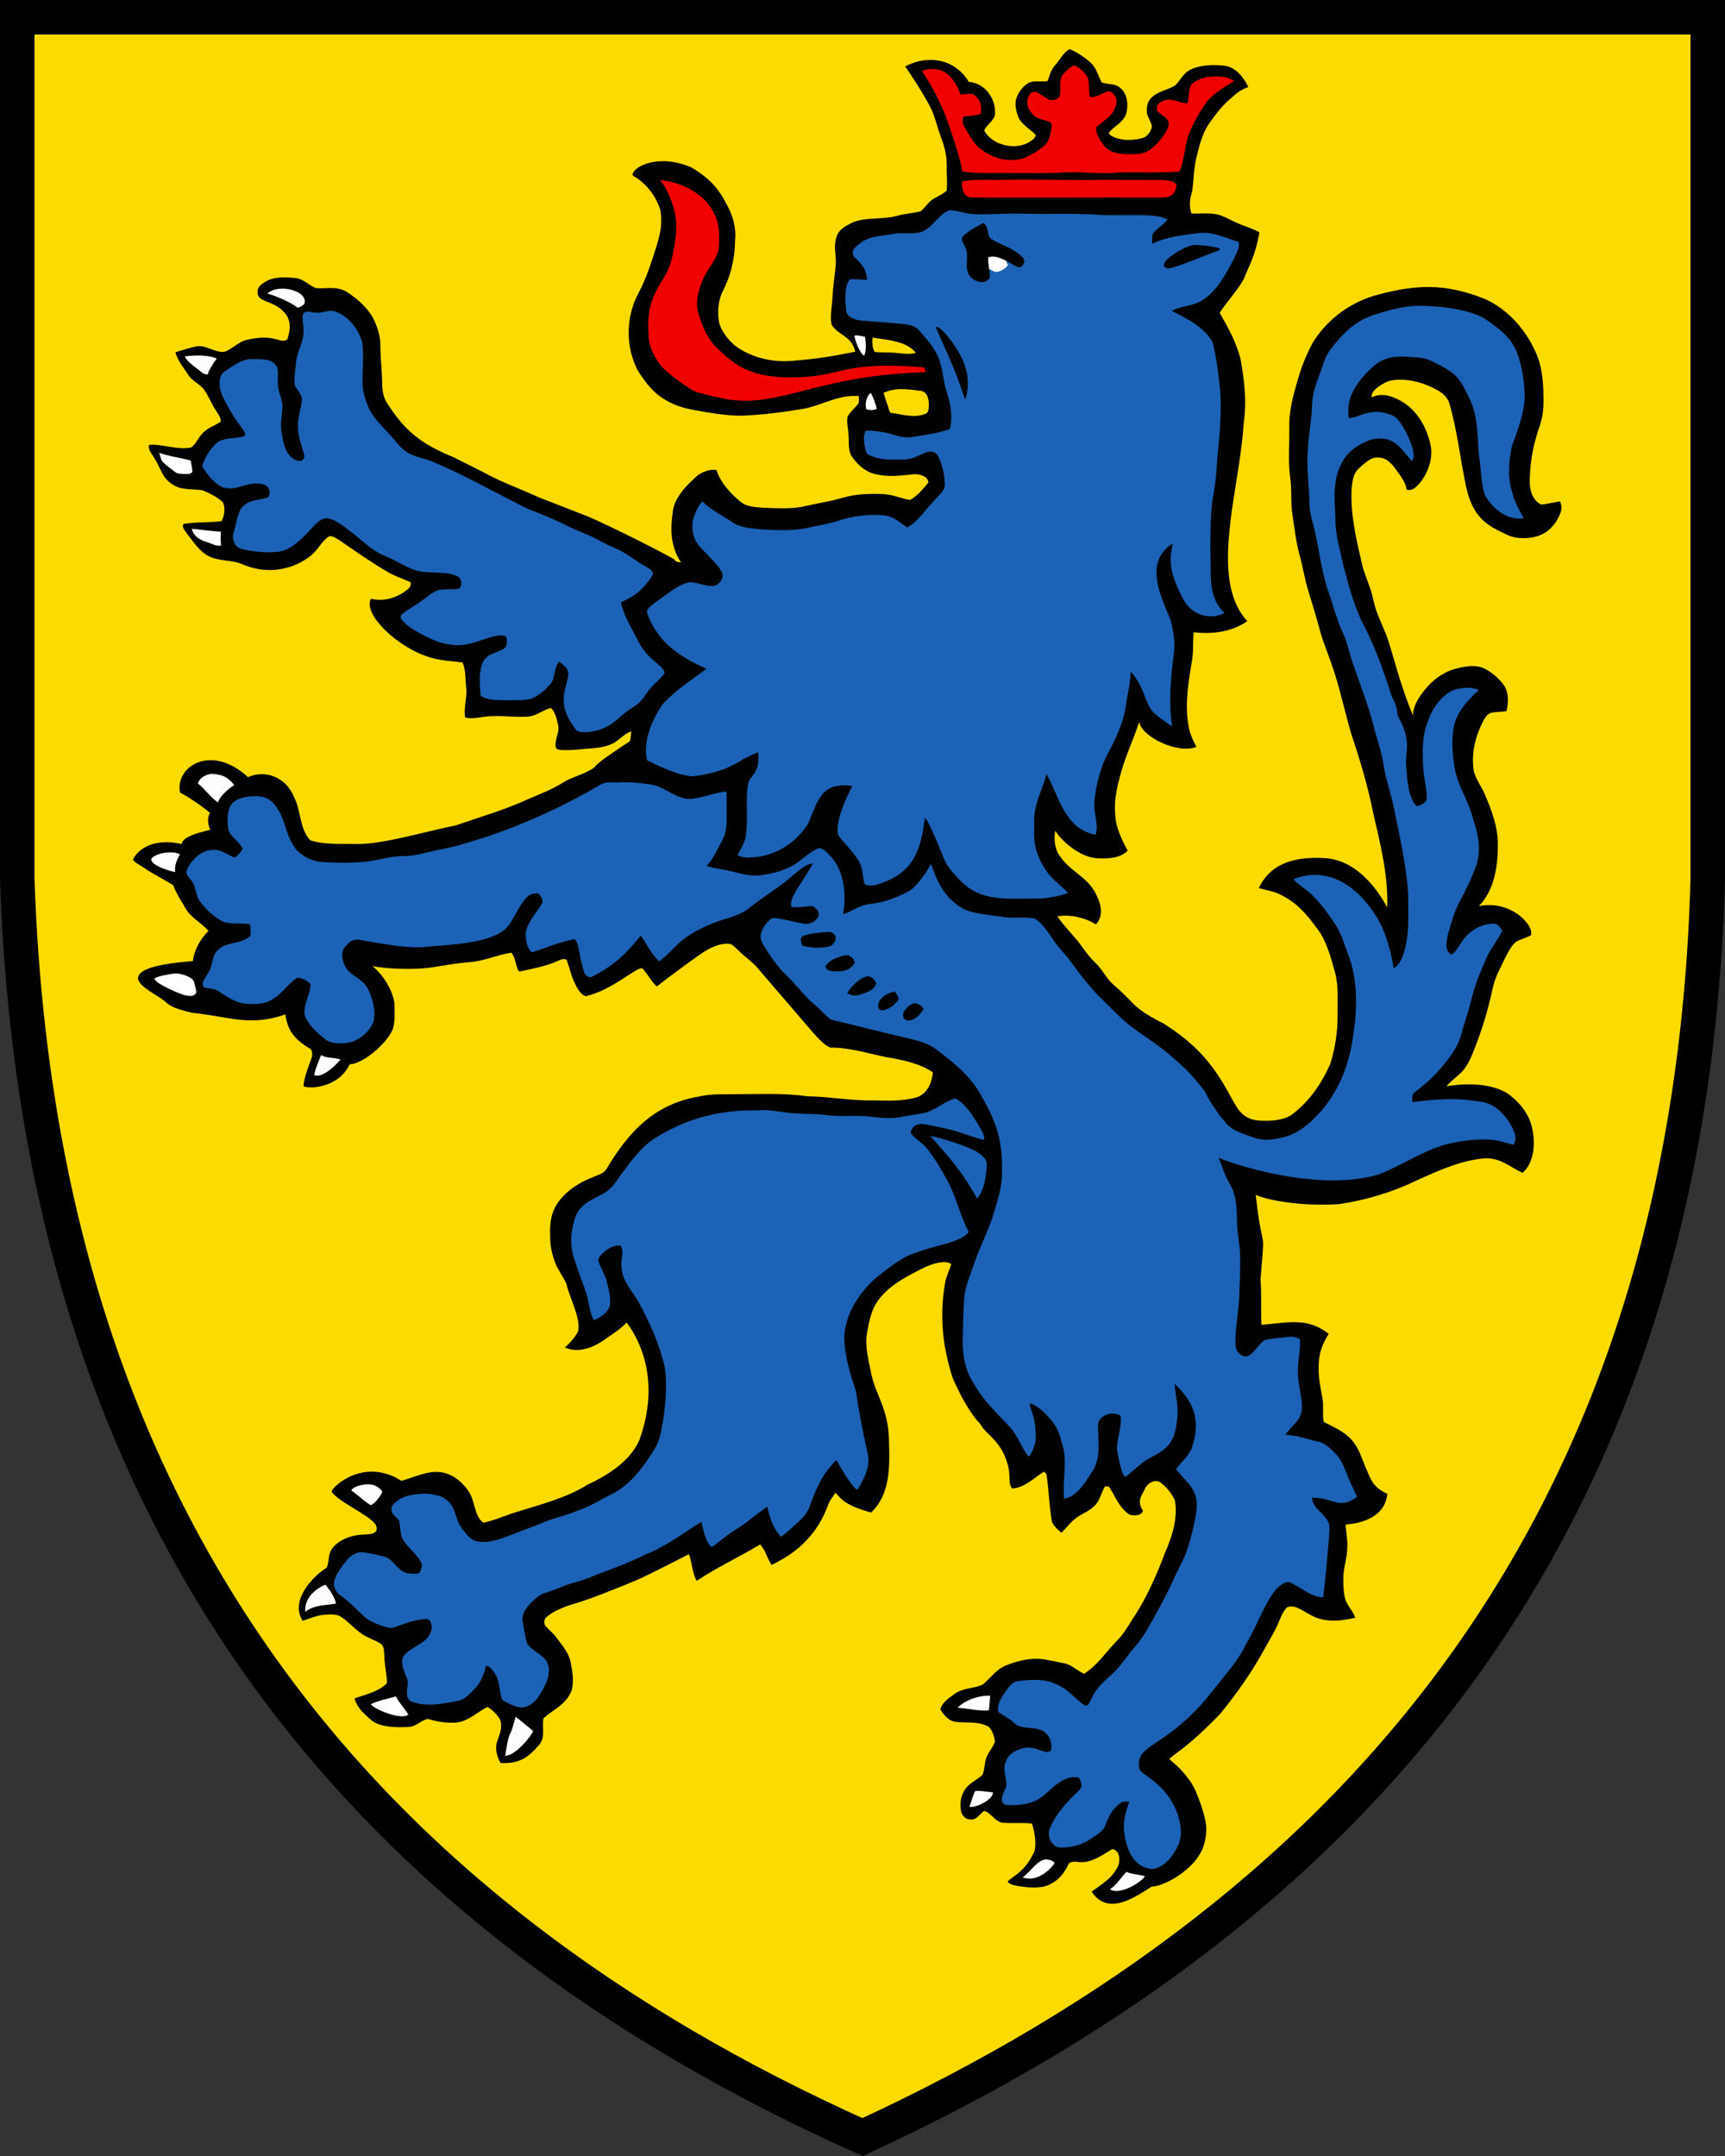 <?xml version="1.0" encoding="UTF-8"?>
<svg width="400" height="500" version="1.1" xmlns="http://www.w3.org/2000/svg">
<rect width="100%" height="100%" fill="#333333" stroke="none"/>
<path d="m396 4h-392v199.84c5 149.88 80 239.81 196 291.77 117-53.956 192-143.88 196-291.77z" fill="#fcdb00" stroke="#000" stroke-width="8"/>
<path d="m248.06 11.414c-1.406 0.63-2.228 2.404-3.245 3.532-1.049 1.118-1.41 2.418-1.87 3.838-1.318 0.265-2.818-0.083-4.122 0.284-1.416 0.668-2.51 2.075-3.068 3.514-0.57 1.439-0.172 3.086 0.353 4.478 0.7 1.862 2.803 2.842 4.066 4.253-0.144 1.02-1.56 1.657-2.386 2.074-3.221 1.323-7.854 0.037-9.562-3.105 0.474-1.411 2.65-2.418 2.502-4.127 0.118-3.54-2.531-6.942-6.075-7.16-3-5.078-9.125-6.562-14.768-3.568 0.48 0.559 4.223 6.181 5.938 9.605 0.98 1.977 1.38 4.094 2.182 6.225 0.84 2.26 1.555 4.484 1.5 6.935-0.028 1.996 0.236 4.038 8e-3 6.02-1.002 0.947-2.432 1.42-3.537 2.237-0.947 0.729-1.559 1.806-2.473 2.548-1.81 0.474-3.705 0.544-5.515 1.06-3.249 0.937-7.39 0.208-10.476 1.619-1.472 0.76-3.106 1.597-3.547 3.338-0.715 2.065-0.116 3.824-0.14 5.899-0.171 2.65-0.658 5.254-0.779 7.91-0.102 2.084-0.603 4.39-0.232 6.452 1.007 1.777 3.505 2.571 4.665 4.293 0.408 0.604 0.693 1.282 0.84 1.996-4.419 0.905-8.987 1.69-13.489 2.005-4.902 0.682-10.397-0.38-14.389-3.42-1.597-1.314-2.99-3.138-3.639-5.116-0.492-2.284-0.334-4.883 0.585-7.046 2.033-3.897 3.005-7.8 3.059-12.147 0.404-3.907-1.038-7.076-3.004-10.329-1.67-2.826-4.312-5.082-7.144-6.693-7.619-3.3-13.76-0.154-13.614 1.862 3.11 1.79 5.245 4.484 6.406 7.895 0.59 2.924 0.042 5.645-0.835 8.434-1.175 3.732-2.386 7.594-4.239 11.052-2.933 5.412-3.003 12.463-0.106 17.899 1.75 2.776 3.653 5.273 6.577 6.902 1.963 1.146 4.197 1.834 6.425 2.228 3.63 0.645 7.394 1.337 11.084 1.314 4.832-0.186 9.608-0.808 14.37-1.601 4.378-0.84 7.943-3.315 12.756-2.94 0.07 0.511 0.074 1.036 0.014 1.57-0.747 1.105-1.945 1.991-2.576 3.152-0.33 1.336 0.18 2.896 0.185 4.266 0.172 1.69-0.176 3.676 0.846 5.1 1.267 1.802 3.008 3.427 5.203 3.96 3.129 0.822 6.011 0.381 9.149 0.075 1.216-0.056 3.282 0.398 3.328 1.935-1.188 1.443-2.613 3.18-4.289 4.03-2.028-0.349-3.904-1.222-6.011-1.36-3.231-0.145-6.364-0.075-9.492 0.83-2.915 0.868-5.91 1.295-8.87 1.968-3.013 0.743-6.416 0.455-9.507 0.376-1.736-0.144-3.936-0.186-5.324-1.36-0.777-0.61-4.483-3.638-5.636-7.38-1.401-0.311-3.226 0.403-4.312 1.183-2.537 2.25-5.583 5.166-5.857 8.759-0.51 3.676-0.592 7.67 1.944 11.46-0.696-0.088-1.23-0.064-1.615-0.742-4.603-2.618-17.918-9.202-20.966-10.291-3.426-1.383-6.89-2.669-10.329-4.015-3.945-1.861-8.049-3.272-11.887-5.32-2.627-1.396-5.325-2.66-7.961-4.029-7.35-2.99-11.237-5.943-15.554-12.778-1.221-2.126-0.919-4.428-1.077-6.777-0.172-2.177-0.311-4.344-0.334-6.53 0-2.006-0.641-3.947-1.476-5.752-1.314-2.72-3.844-4.897-6.336-6.517-2.428-1.41-4.61-0.64-7.167-0.863-1.671-0.697-2.753-2.09-4.717-2.33-2.153-0.214-4.855-0.358-6.795 0.751-1.03 0.641-2.107 1.235-1.935 2.633-0.088 1.369 1.373 1.744 2.362 2.204 1.945 0.71 3.677 1.731 4.647 3.639 0.729 1.652 0.362 3.315-0.14 4.972-0.933 0.728-1.838 0.116-2.868-0.051-2.029-0.604-4.378-0.27-6.41 0.162-1.946 0.353-3.496 2.177-5.292 2.785-2.061 0.316-4.233-1.573-6.317-1.262-1.5 0.232-3.62 0.93-5.073 1.372 0.62 2.246 1.906 3.538 2.887 5.116 0.895 1.541 2.71 2.145 3.81 3.63 1.049 1.5 1.653 3.25 2.697 4.758 0.441 0.785 1.267 1.676 1.077 2.618-1.56 1.067-3.25 1.444-4.489 3.031-0.793 0.896-1.355 2.307-2.358 2.943-3.24 0.654-6.61-0.882-9.715-0.618-0.418 1.045 0.71 2.163 1.174 3.05 1.449 2.117 1.713 4.382 3.876 5.872 2.237 1.76 4.735 1.175 7.325 1.625 1.606 0.627 3.351 1.55 4.651 2.682 0.715 1.226 0.446 3.254-0.227 4.475-2.924 0.362-5.914 0.15-8.847 0.637-0.446 0.863 0.376 1.517 0.784 2.214 1.379 1.717 2.762 3.959 4.697 5.059 2.683 1.569 5.556 0.868 8.434 2.186 5.306 2.274 11.66 1.37 16.014-2.442 1.31-1.202 2.177-2.928 3.584-3.991 0.77-0.631 2.023 0.427 2.734 0.807 3.792 2.6 7.51 5.24 11.502 7.534 1.578 0.877 3.31 1.37 4.91 2.168 0.41 1.244-1.169 1.99-2.004 2.59-2.395 1.43-4.938 1.804-7.172 1.239-1.969 3.305 5.807 11.236 13.79 13.623 2.447 0.72 4.93 0.832 7.433 1.143 0.78 1.69 0.631 3.88 0.858 5.713 0.293 2.395-0.645 4.698-0.24 7.042 1.823 0.436 3.378-0.079 5.188-0.246 3.05-0.25 6.16 0.227 9.205 0.06 2.154-0.125 3.472-1.503 5.491-2.019 1.017 0.99 1.402 2.664 1.68 4.006 0.409 1.782-1.081 3.741-0.45 5.394 0.362 0.218 0.776 0.334 1.244 0.357 2.456 0.116 4.972-0.26 7.423-0.432 1.856-0.162 3.987-0.538 5.477-1.731 1.063-0.812 1.95-1.708 3.24-2.172-0.038 0.747-0.07 1.573-0.32 2.283-4.762 3.17-7.274 4.858-8.3 6.142-2.316 1.638-5.078 2.079-7.473 3.62-2.396 1.504-5.005 2.47-7.59 3.584-5.459 2.53-11.321 4.21-17.058 6.206-6.509 1.236-16.12 4.253-22.73 4.307-3.468-0.111-7.613 0.209-10.918-0.859-2.572-2.655-2.117-6.925-3.84-10.128-1.736-4.42-6.544-6.375-10.625-4.529-8.679-7.99-17.014-2.304-15.744 3.588 1.694 0.78 5.51 3.451 6.936 4.704-0.523 0.778-0.702 2.22 0.045 3.933-2.59 0.604-6.41 1.543-6.61 3.287-4.69-1.13-9.444-0.072-11.318 3.611 0.366 0.669 2.058 1.513 2.676 1.954 2.093 1.49 4.498 2.59 6.66 3.968 0.687 1.783 1.648 3.357 2.595 4.884 1.314 2.66 3.81 3.639 5.589 5.741-1.982 1.954-3.327 4.563-3.625 6.987-2.661 0.262-12.778 0.874-12.698 4.02 0.088 1.904 4.751 4.024 6.269 5.347 1.55 1.596 4.2 2.084 6.29 2.632 8.314 0.782 13.29 3.307 21.593 0.361 0.472 3.323 1.747 5.672 5.774 7.961 0.933 0.915 0.227 2.367-0.144 3.393-0.543 1.55-1.331 3.547-1.402 5.316 1.618 0.722 8.253 0.205 10.668-5.078 3.163-0.138 8.434-4.696 9.91-7.897 0.779-1.926 0.455-4.335 0.473-6.378-0.234-1.918-1.658-5.613-5.088-8.551 2.803 0.699 9.682 0.922 13.615 0.363 2.966-0.44 5.895-1.035 8.898-1.24 3.38-0.254 6.406-1.688 9.692-2.203 1.04 1.132 0.952 3.096 1.806 4.39 2.526-0.554 6.297-1.22 8.874-2.441 0.752-0.274 1.347-0.706 2.145-0.297 0.701 1.824 1.054 3.736 1.931 5.505 0.53 1.095 1.268 2.534 2.502 2.938 6.389-1.471 11.719-6.865 13.154-6.448 1.18 1.249 2.034 3.032 3.324 4.183 2.061-1.645 10.23-7.719 11.813-8.555 1.671-0.868 3.463-1.606 5.39-1.253 1.09 0.691 1.95 1.764 2.952 2.59 1.35 1.133 2.71 2.191 3.778 3.611 4.164 4.837 8.314 9.674 12.473 14.51 1.1 1.18 2.32 2.627 3.815 3.286 4.58-0.051 8.914 1.415 13.368 2.28 3.477 0.57 7.515 1.416 10.444 3.467-0.302 2.549-1.295 5.013-3.95 5.844-3.24 0.854-6.438 0.72-9.747 0.65-5.139 0.13-10.185-0.882-15.323-0.951-5.602-0.785-11.061-0.483-16.705-0.493-2.874 0.075-5.557-0.134-8.277 0.501-10.59 1.702-16.561 8.242-21.659 16.786-0.659 1.16-1.977 1.415-3.114 1.921-3.411 1.332-6.74 3.458-8.647 6.67-1.43 2.488-1.421 5.07-1.323 7.845 0.07 1.917 0.534 3.815 1.244 5.588 0.691 1.7 1.833 3.073 2.539 4.758 0.706 3.176 3.302 7.794 2.71 10.81-0.431 1.199-2.127 3.04-3.087 3.855 3.303 1.492 6.861-0.048 9.878-2.285 1.416-0.998 2.754-1.76 4.442-3.487 2.548 3.37 8.111 12.933 2.962 27.234-2.163 4.976-7.432 8.22-12.152 10.435-4.79 3.008-10.76 4.511-16.14 6.206-2.636 0.752-5.17 1.995-7.849 2.538-1.508-0.877-1.908-3.3-2.418-4.836-0.58-2.358-2.158-4.178-4.103-5.547-4.35-2.927-8.288-0.509-12.519 0.678-8.691-5.533-16.074 1.332-16.2 2.525 1.714 2.45 8.249 5.133 10.1 7.473 0.372 0.469 0.362 1.003 0.311 1.57-0.812 0.965-1.902 0.793-3.035 0.904-2.502 0.047-5.426 1.026-7.07 2.99-1.23 1.424-0.775 3.174-1.43 4.669-2.952 1.79-8.71 7.537-5.576 12.333 1.579-0.555 3.353-1.249 4.797-1.388 1.202-0.111 2.655-0.218 3.788 0.265 2.158 1.29 3.89 3.653 6.21 4.8 1.11 0.58 2.39 0.984 3.403 1.722 0.752 0.58 0.645 1.866 0.733 2.71 0.014 2.145 0.608 4.229 0.599 6.355-1.777 1.866-4.566 2.526-7.487 3.514 0.44 2.167 2.516 3.89 4.117 5.277 2.219 1.486 5.584 1.471 8.155 1.379 1.927-5e-3 2.995-1.5 4.68-1.88 2.269 0.669 4.613 1.026 6.874 0.817 2.868-0.492 4.568-2.395 6.972-3.602 1.1 0.631 2.223 1.76 2.887 2.836 0.65 1.616 0.065 3.291-0.515 4.818-0.738 1.783-0.255 3.746 0.673 5.357 3.631 0.14 5.944-0.581 9.065-4.386 1.327-1.514 0.488-4.109 0.878-5.989 2.302-2.084 5.059-3.045 6.428-6.192 0.729-2.075 0.302-4.65-0.12-6.763-0.428-2.26-1.885-3.783-3.175-5.616-0.799-1.123-1.867-1.945-2.776-2.967-0.251-0.63-0.204-1.485 0.353-1.944 1.369-1.207 3.221-1.95 4.906-2.618 5.355-1.534 10.438-3.665 15.573-5.765 1.975-0.855 5.451-2.537 12.542-6.201 0.747 1.935 0.747 4.405 1.805 6.187 4.663-3.1 9.355-5.259 14.734-8.445 1.62 2.159 0.692 1.325 2.602 4.761 6.452-3.026 10.837-7.513 13.184-14.066 0.4-1.035 0.645-1.11 1.643-2.682 1.745 1.872 2.469 2.937 8.271 4.604 4.492-4.257 4.337-10.756 4.151-16.459-0.032-7.47-3.161-10.964-4.099-15.685-0.626-3.216-1.527-6.164-1.003-9.455 0.483-2.715 1.045-5.77 2.841-7.946 2.576-3.384 6.87-5.501 10.616-7.372 1.63-0.71 4.447-1.773 6.076-0.729-0.385 1.425-1.128 2.744-1.393 4.201-1.36 7.67-0.667 14.979 1.8 22.434 1.58 3.454 3.246 6.759 5.627 9.72 0.688 0.53 0.973 1.337 1.518 1.931 1.14 1.436 4.107 3.287 5.393 7.742 0.59 1.63 0.53 3.263 0.646 4.967 0.148 0.362 0.31 0.72 0.487 1.067 2.873-0.13 5.012-2.372 7.4-3.894 0.417 0.214 0.64 0.566 0.668 1.054 0.506 3.513 0.589 7.138 1.22 10.63 0.53 1.02 1.319 1.777 2.205 2.483 1.351-1.402 2.562-3.06 4.247-4.011 1.486-0.877 2.962-1.48 4.006-2.938 0.766-1.156 1.1-2.59 1.82-3.797 0.32-0.014 0.636 0 0.938 0.046 1.499 2.303 2.283 4.763 4.697 6.467 1.067 0.292 2.715 0.408 3.189-0.869-1.572-2.39-0.19-3.597 0.45-5.12 0.612-1.285 2.386-2.431 3.695-1.373 1.346 1.03 2.632 2.58 3.272 4.154 0.692 4.053-0.673 8.35-2.297 12.031-2.024 5.37-4.383 10.82-7.646 15.564-1.086 1.843-2.2 3.593-3.731 5.102-2.335 2.441-4.517 5.653-7.4 7.43-1.517-0.617-2.83-2.023-4.414-2.385-1.322-0.297-2.664-0.515-3.992-0.789-3.207-0.761-6.818 0.037-9.808 1.29-2.307 0.998-3.462 2.915-5.319 4.419-2.168 0.98-4.54 0.687-6.596 2.205-1.133 0.826-3.008 2.07-3.175 3.565 0.715 1.244 2.038 2.766 3.574 2.854 2.562 0.307 5.264-0.208 7.631 1.156 0.831 0.859 1.365 2.317 1.402 3.496-0.44 1.309-1.509 2.404-1.991 3.69-0.409 1.258-0.39 2.664-0.84 3.903-1.24 1.217-3.031 1.885-4.043 3.37-1.05 1.5-1.258 3.314-0.966 5.088 0.228 0.993 1.017 1.959 2.126 1.917 1.434 0.265 2.159-1.25 3.226-1.95 1.509 0.265 2.6 2.618 4.336 2.72 2.209 0.233 4.549-0.102 6.753 0.21 0.632 1.926 1.017 4.21 0.655 6.224-2.145 5.084-5.399 6.065-6.29 7.246 0.599 0.752 1.486 0.78 2.363 0.993 1.922 0.353 3.955 0.473 5.89 0.19 2.776-0.705 4.744-2.706 5.867-5.291 0.18-0.236 0.435-0.373 0.735-0.449 0.3-0.075 0.645-0.089 1-0.076 3.26 0.608 5.754-1.368 8.417-2.93 1.699 0.275 1.838 2.341 1.448 3.669-1.26 2.999-3.813 4.41-6.24 6.191 3.793 5.754 9.9 1.369 13.953-1.173 2.629 0.1 11.63-4.461 12.433-11.206 0.612-2.957-0.302-5.529-1.235-8.295-0.636-1.722-1.314-3.583-2.4-5.078-1.952-2.688-3.466-3.86-4.748-4.985 0.533-0.544 1.169-1.003 1.777-1.453 3.667-2.679 6.865-5.78 10.026-9.024 3.797-4.68 7.324-9.627 10.208-14.927 1.118-2.07 2.334-3.918 3.23-6.04 0.53-1.183 1.017-2.64 1.913-3.588 0.348-0.445 1.23-0.352 1.736-0.31 1.415 0.334 2.706 1.35 4.005 1.995 2.463 1.35 5.579 1.674 10.217 0.576-0.45-1.522-1.815-2.743-2.293-4.29-0.455-1.587-0.469-3.35-0.464-4.998 0.014-2.367 0.91-4.558 0.914-6.935 0.126-1.829-0.302-3.583-0.371-5.389 0.672-0.084 9.046-0.405 9.655-7.135-3.43-1.581-3.774-3.328-4.81-5.616-1.1-2.414-1.6-4.757-3.41-6.842-1.857-2.084-4.15-2.957-6.527-4.229-0.343-1.8 0.042-3.699-0.297-5.523-0.45-2.47-0.98-4.865-0.868-7.394-0.03-2.62 0.833-5.293 2.335-7.469-5.178-4.131-9.943-2.445-15.602-2.14-0.204-3.449 0.094-6.948-0.222-10.393 1.123-14.193 0.65-4.25-1.114-19.732 1.722 0.862 8.996 2.743 19.166 2.177 6.314-0.904 12.453-2.767 18.205-5.523 4.813-2.219 10.346-4.694 15.674-5.107 3.681-0.18 5.756 1.922 8.82 3.357 2.71-2.326 2.961-6.661 2.33-9.934-0.645-3.648-3.012-6.536-5.987-8.606-4.907-2.886-12.074-1.87-13.958-1.536 1.035-1.3 2.539-2.26 3.671-3.468 1.356-1.531 2.075-3.318 2.799-5.198 1.788-4.509 3.192-9.161 4.197-13.907 0.575-2.776 1.903-5.013 3.105-7.543 0.617-1.188 1.332-2.65 2.446-3.444 1.067-0.617 2.33-0.85 3.397-1.5 0.605-2.504-4.831-8.175-12.105-6.74 1.623-1.665 4.583-5.629 4.372-14.565 0-3.922-1.462-7.719-2.98-11.279-0.766-1.829-2.074-3.523-2.58-5.422-0.66-4.131 0.362-8.137 2.265-11.795 0.38-0.654 0.807-1.35 1.522-1.68 1.212-0.367 2.548-0.213 3.802-0.473 0.473-1.96 0.557-4.573-0.784-6.23-1.073-1.425-2.66-2.766-4.243-3.588-2.029-1.058-4.707-0.557-6.819 0.014-2.854 0.77-5.245 2.558-7.083 4.837-1.091 1.36-2.742 3.566-2.75 5.973-2.826-6.583-4.501-13.642-5.828-17.605-1.077-3.152-2.72-5.928-3.384-9.228-0.534-2.641-1.703-5.022-2.46-7.584-1.411-6.113-2.85-11.758-2.572-18.122 0.19-1.783 0.335-3.602 1.787-4.846 1.175-1.003 2.711-2.618 4.378-2.404 1.93-0.089 3.291 1.564 4.289 2.998 0.975 1.342 2.1 2.82 2.306 4.442 1.388 0.385 2.294-0.692 3.13-1.615 1.856-2.382 3.076-5.742 2.413-8.763-0.822-3.802-2.794-7.51-6.085-9.72-1.857-1.23-4.952-2.669-7.555-1.318-0.45-1.569 3-3.56 4.3-3.876 2.87-0.571 6.044 0.027 8.722 1.132 2.01 0.928 3.913 1.661 4.884 3.824 1.897 6.28 2.534 12.732 3.903 19.231 0.562 2.771 1.42 5.352 3.324 7.501 1.666 1.922 3.903 2.948 6.164 4.02 2.186 1.073 4.93 1.04 7.222 0.335 2.567-0.822 4.336-2.93 5.26-5.394 0.31-0.9 0.283-1.797-0.125-2.66-2.005 0.348-3.078 0.673-4.424 0.743-2.28-1.17-2.753-4.104-2.553-6.41 0.134-4.372 0.973-8.094 2.39-12.148 0.91-2.748 0.799-5.412 0.715-8.258-0.13-2.631-0.44-5.226-1.41-7.691-3.904-9.52-11.052-12.723-12.218-13.192-9.256-3.711-16.22-3.374-25.794-0.66-5.868 1.839-10.894 5.683-14.092 10.937-1.518 2.862-2.712 5.884-3.56 9.01-1.008 3.435-1.886 6.8-1.816 10.416 0.084 3.992-0.33 7.7 0.195 11.604 0.437 2.943 0.07 5.876 0.539 8.81 0.501 3.189 0.812 6.299 1.662 9.372 0.76 2.766 1.197 5.593 2.042 8.332 0.947 3.068 1.88 6.15 2.71 9.256 0.66 2.478 1.695 4.799 2.516 7.245 2.084 5.696 3.13 11.52 4.926 17.267 1.94 5.816 3.666 11.595 4.86 17.62 1.631 7.136 3.542 14.558 3.243 21.937-0.628-1.194-5.858-11.364-15.043-11.465-5.502-0.222-11.761 0.673-14.715 6.977 1.857 0.539 3.7 0.724 5.403 1.726 3.625 1.801 5.956 4.703 8.29 7.892 2.01 2.701 2.971 6.382 3.877 9.594 0.96 3.319 0.668 6.429 0.696 9.836 0.063 3.971-0.509 7.926-1.695 11.716-2.051 4.619-4.873 8.754-8.963 11.8-2.102 1.387-4.878 1.466-7.315 1.364-1.444-0.051-2.845-0.474-3.955-1.42-1.118-0.97-1.81-2.256-2.525-3.523-4.153-7.898-8.145-12.654-15.828-17.528-2.632-1.355-5.171-2.692-7.283-4.818-1.37-1.434-2.748-2.818-4.266-4.099-1.838-1.522-2.678-3.704-4.423-5.319-1.908-1.74-3.069-3.983-4.795-5.877-1.24-1.471-2.394-2.63-3.928-4.76 2.35-0.552 6.05 0.056 8.94 1.822 2.127-2.351 0.858-5.33-0.05-7.14-1.946-3.903-5.997-5.119-8.416-8.846-1.058-1.406-1.377-3.984-0.95-5.716 1.221 2.1 5.588 6.25 9.88 6.384 2.289 0.117 5.228 0.014 6.899-1.805-1.46-2.508-2.599-5.4-2.81-7.26-0.194-1.991-0.25-3.974 0.135-5.946 0.182-1.18 0.405-2.335 0.767-3.472 0.98-4.33 3.207-8.95 4.577-13.142 0.59 3.515 9.084 7.525 13.266 5.79-1.248-2.352-1.727-3.849-1.969-5.793-0.682-4.67 0.186-9.67 0.952-14.26 0.372-2.173 0.153-4.345 0.376-6.522 4.026 0.412 8.5 0.13 12.426-2.585-5.954-6.522-4.605-17.558-3.556-25.799 0.998-6.902 2.307-13.577 2.767-20.42 0.71-4.947 0.079-9.7-0.762-14.583-1.028-3.963-2.877-7.25-4.84-10.704 1.744-2.739 4.093-5.037 5.635-7.942 1.158-3.032 2.595-5.087 3.577-10.724-1.114-0.636-3.17-1.368-4.372-1.837-1.824-0.66-3.406-1.792-5.23-2.27-1.945-0.492-4.201-0.162-6.17-0.269-0.65-1.912-0.297-3.565 0.232-5.435 0.307-2.419 0.302-4.842 0.869-7.237 0.71-2.91 1.308-5.704 3.021-8.202 1.3-1.875 2.72-3.75 4.414-5.282 2.208-1.952 2.43-2.258 4.666-3.184-1.096-2.251-2.971-4.679-5.65-4.948-2.599-0.232-5.667-0.214-8.02 1.058-1.397 0.77-2.191 2.511-3.333 3.56-1.755 1.086-3.876 1.244-5.482 2.846-0.97 0.942-1.119 2.172-1.03 3.458 0.171 1.128 1.016 2.112 1.17 3.23-0.246 1.151-1.11 2.447-2.34 2.688-2.168 0.562-4.832 0.626-6.866-0.45-0.464-0.191-0.719-0.47-0.77-0.836 1.216-1.597 3.152-2.195 3.955-4.261 0.598-2.005 0.422-4.59-1.249-6.058-1.132-1.104-2.929-0.872-4.35-1.295-0.942-1.657-1.178-3.355-2.668-4.692-1.402-1.235-3.045-2.344-4.772-3.054zm-45.73 66.869c3.25 0.576 7.849 0.722 10.035 3.56-1.755 0.445-3.319 0.083-5.078-0.051-1.48-0.126-2.985 4e-3 -4.456-0.177-0.613-1.003-0.57-2.2-0.501-3.332zm6.58 11.965c1.251-7e-3 2.77 0.144 4.801 0.423 1.435 0.423 1.643 1.945 1.676 3.23-0.107 0.873 0.093 1.82-0.942 2.136-2.757 0.975-5.195 0.032-7.891-0.288l-0.334-0.436c-0.348-1.43-0.985-2.767-1.319-4.196 1.236-0.59 2.4-0.86 4.01-0.869z"/>
<path transform="matrix(.464 0 0 .464 -13.675 -15.643)" d="M566.06 66.36c-2.02 1.06-3.76 2.72-5.23 4.43-2.15 2.17-1.23 6.41-1.55 9.23.38 2.86-2.72 4.07-5.09 3.67-2.52-1.08-4.63-3.11-7.22-4.12-2.24-.01-3.51 1.46-3.87 3.57-.91 3.14.63 5.82 2.77 8 2.04 2.23 5.8 2.49 8.54 3.63 1.12 1.5.48 3.03.27 4.72-.62 2.87-1.3 5.54-3.74 7.42-4.59 3.52-9.87 7.08-15.93 6.71-5.98.3-11.91-2.48-16.47-6.17-3.03-3.08-5.28-7.06-7.34-10.83-.92-1.54-.68-2.93-.29-4.58 2.8-.55 6.08-.32 8.68-1.51.59-3.33.11-6.32-2.47-8.68-1.66-2.16-4.826-.932-7.61-.89-1.91-5.35-4.69-9.78-10-12.26-2.96-.64-6.53-.84-9.31.54 4.6 6.67 8.25 13.78 11.41 21.24 5.471 15.106 7.921 23.89 8.85 28.92 7.3 1.15 15.14.67 22.54.77 9.66-.02 19.38.31 29-.28 9.05-.46 17.95.99 27 .02 9.58-.17 19.17.25 28.76-.33.85-.03 1.4-.41 1.64-1.15 2.18-5.94 2.11-12.56 4.56-18.51 2.06-5.04 5.03-10.35 8.2-14.78 4.145-5.738 14.074-10.62 14.02-10.948-5.05-3.91-18.1-2.722-21.71 2.318-.97 2.77-.82 5.9-1.52 8.77-3.89.26-7.6-2.76-11.28-1.47-2.27.63-4.49 2.17-4.08 4.82 1.72 3.08 7.06 3.84 5.78 8.31-1.6 4.27-4.93 8.11-8.38 11.03-3.81 3.14-8.36 2.87-13.02 2.8-4.09-.19-8.59-1.1-11.09-4.68-1.69-2.35-3.9-5.64-3.56-8.66 3.56-3.75 8-5.05 9.61-10.5 1.33-3.24.1-6.26-3.06-7.69-3.22.57-6.55 3.64-9.77 2.87-.56-3.1-.17-6.38-.9-9.4-1.49-2.72-4.13-5.4-7.14-6.35zm-22.81 57.113c-4.416-.015-8.833.004-13.25.097-6.48.24-13.39-.57-19.72.85-.39 3.29.71 8.03 4.8 8.01 31.13.15 62.75-.07 93.96.03 1.77-.07 3.95-.02 5.54-.9 1.92-1.14 2.73-3.36 2.88-5.48-1.35-2.18-5.13-2.28-7.41-2.44-9.02-.08-18.03.1-27.05-.1-13.252.338-26.5-.022-39.75-.067zm-183.981.169c3.577 4.016 6.4 11.529 7.3 15.879 1.13 4.66 1.05 9.42.35 14.14-.95 6.3-1.839 12.55-5.229 18.06-2.93 4.78-5.76 9.329-7.14 14.839-1.29 4.99-1.26 10.38-.96 15.49.33 5.2 2.97 10.22 6.04 14.32 1.926 2.526 14.352 12.507 19.06 13.65 4.56 1.13 9.16 2.26 13.76 3.18 27.426 4.542 44.676-11.896 99.518-13.459-.007-.636-.454-2.018-.828-2.423-42.802-3.45-39.483 4.993-66.14 4.993-9.79.09-20.12-1.381-28.36-7.071-3.38-2.48-6.6-5.34-9.57-8.3-4.29-4.35-6.48-10.08-8.31-15.8-2.27-6.25-.06-13.86 2.89-19.55 2.27-4.56 6.76-9.42 7.09-14.58.39-6.24.24-12.2-2.98-17.74-5.248-9.539-16.023-14.43-26.491-15.628z" fill="#f00000"/>
<path transform="matrix(.464 0 0 .464 -13.675 -15.643)" d="m504.12 138.78c-5.55 1.67-8.53 9.017-14.34 10.907-4.51 1.38-9.501 0.024-14.201 0.964-5.87 1.15-11.818 0.92-16.528 4.86-2.25 1.92-4.539 3.118-2.849 6.438 3.64 3.29 6.388 6.44 6.568 11.63-2.86 0.06-5.719-0.459-8.559-0.299-3.06 4.19-2.291 10.18-1.961 15.06-0.04 3.51 3.998 5.067 6.888 5.537 5.61 0.54 11.251 0.74 16.861 1.38 4.4 0.47 9.762 0.042 12.922 3.762 3.43 3.85 7.089 7.98 9.219 12.72 2.64 5.8 2.44 11.558 4.38 17.668 1.93 5.82 3.278 12.721 1.628 18.741-6.02 2.25-12.731 2.97-19.061 4.01-5.12 0.86-8.999-1.569-14.109-2.42-2.88-0.41-5.859-0.939-8.769-0.749-1.86 2.79-0.678 8.428 0.442 11.378 4.87 3.45 12.666 3.159 18.396 3.059 4.41-0.01 7.541-2.239 11.491-3.699 2.02-0.79 4.719-0.19 5.689 1.91 2.07 4.2 3.42 9.589 3.4 14.269 0.1 3.05-3.18 5.57-5.02 7.7-4.33 4.34-8.29 10.81-13.701 13.73-3.86-2.39-6.549-5.449-11.399-6.009-7.72-0.78-15.989 0.239-23.349 2.739-4.5 1.46-9.042 2.148-13.642 3.168-7.71 1.89-16.177 1.61-24.047 1.09-5.11-0.58-10.88-0.578-15.19-3.678-5.1-3.61-10.716-6.069-14.689-10.292-2.773 2.2-5.005 9.142-5.062 10.62-0.07 3.87 0.241 7.561 2.701 10.721 3.53 4.55 9.087 8.819 12.017 13.949 1.32 3-1.31 6.713-4.49 6.943-3.88 0.15-7.818-1.873-11.698-1.843-4.94 0.9-9.652 4.78-13.692 7.62-2.57 1.95-5.928 3.882-7.658 6.652 0.88 4.59 3.839 8.947 6.509 12.708 5.905 7.372 14.356 12.327 23.341 16.242-9.399 7.1-14.179 9.602-21.893 17.677-3.263 4.689-10.491 17.024-7.827 28.07 6.975 3.334 15.1 7.48 23.038 8.033 8.59-1.03 17.767-3.609 25.062-8.681 2.54-0.97 4.859-2.389 7.359-3.429 0.9 7.08-1.104 9.914-4.119 13.658-0.93 1.66-1.141 3.819-1.321 5.689-0.46 7.37 0.389 15.11-0.631 22.44-0.52 3.75-2.538 6.382-4.128 9.682 2.79 1.63 5.761 1.23 8.841 0.98 10.69-0.92 20.948-7.63 26.408-16.81 5.339-12.535 6.806-20.642 22.141-18.762 0 0-9.812 17.962-6.93 24.952 3.59 4.69 8.089 8.489 10.839 14.029 1.41 3.07 1.049 6.76 2.129 10.01 2.62 1.77 6.502 0.299 9.202-0.661 16.31-6.066 19.006-17.784 20.959-32.349 2.637 2.342 8.85 19.278 10.41 22.322 2.49 4.29 6.128 8.048 9.808 11.348 9.48 7.92 21.845 6.697 33.271 6.682 6.06 0.12 12.361-0.703 18.051-2.823-2.87-3.18-6.49-5.63-9.27-8.95-2.82-3.43-4.971-7.429-6.371-11.639-1.55-4.47-1.291-9.779-1.271-14.479-0.535-8.684 4.28-16.813 6.16-24.472 6.325 11.602 9.175 27.429 24.422 30.452 1.99-4.72-1.033-10.849-0.543-15.939 0.55-7.51 2.711-16.151 5.891-22.991 4.48-8.24 9.111-17.57 10.061-27.01 1.658-9.003 2.145-12.212 2.26-15.64 2.73 3.13 4.82 6.718 6.32 10.578 1.32 3.24 2.361 6.803 4.721 9.463 1.95 2.2 7.198 5.718 9.648 7.338-1.831-11.973-0.759-24.008 0.799-35.93 0.82-5.84-0.089-11.46-1.569-17.1-4.796-11.923-13.686-28.936 1.001-38.291-1.098 6.565-3.07 12.659 6 29.034 7.741 11.26 19.636 6.364 19.798 5.559-8.434-8.415-6.319-18.449-6.939-29.943 0-34.7 2.084-22.486 3.4-46.416 1.15-12.48 2.648-24.994 1.208-37.664-0.81-7.17-1.728-14.419-3.518-21.409-3.394-5.275-6.944-8.825-20.319-15.459 4.47-2.63 10.27-2.191 14.87-5.121 7.44-4.29 12.28-13.551 16.12-20.951 0.97-2.29 3.25-5.899 2.31-8.399-6.24-1.98-13.531-5.419-20.071-4.389-7.518 0.893-16.535 1.94-23.029 5.34-0.12-1.65-0.17-3.449 0.29-5.049 1.96-2.84 5.388-4.131 7.258-7.221-1.94-0.91-4.011-1.453-6.131-1.713-8.62-0.75-17.31-0.178-25.89-0.408-8.94-0.63-17.89-0.708-26.85-0.568-7.33 0.13-14.639-0.333-21.969-0.093-5.64 0.02-11.369 0.58-16.999 0.13-3.67-0.29-7.251-1.818-10.911-1.898zm16.873 6.371c2.671 1.749 1.761 5.77 3.362 7.7 5.13 3.361 11.628 4.676 16.318 9.636 1.721 1.551-0.137 5.523-2.546 4.692-2.07-0.78-3.923-2.199-5.933-3.189-2.521-1.131-6.088-2.892-8.799-1.582-0.151 1.971 0.149 3.843 0.429 5.782 0.159 1.491 0.471 3.11 0.231 4.599-3.221 3.841-8.661 1.393-10.671-2.297-1.81-4.08 0.502-9.469-1.599-13.339-0.64-1.741-2.422-3.513-1.052-5.352 2.88-2.801 6.669-4.89 10.259-6.648zm105.9 10.961c2.822 0.151 14.899 1.131 11.681 2.79-4.451 1.411-20.505 8.397-25.146 9.005-3.749-0.513-2.175-2.888-0.955-4.246 2.68-2.872 10.57-7.639 14.42-7.549zm113.11 30.456c-8.31-0.28-16.918 2.262-24.788 4.822-9 3.13-15.213 9.578-20.833 16.978-3.05 4.03-4.08 9.079-5.92 13.869-1.84 4.78-3.259 9.57-3.349 14.74-0.16 7.41-1.82 14.611-2.07 22.011-0.77 8.77 0.681 17.279 0.791 26.029 0.07 3.73 0.881 7.292 1.931 10.852 2.65 10.33 3.721 21.151 6.821 31.361 2.87 7.67 4.558 15.538 8.058 22.928 2.4 5.16 3.218 10.622 5.188 15.922 3.54 9.91 7.26 19.689 9.93 29.879 1.69 6.74 4.071 13.069 5.121 19.949 1.12 7.38 3.701 14.3 5.201 21.59 2.8 13.92 6.04 28.02 7.09 42.2 0 12.736 0.741 21.223-2.209 30.519-0.98 2.9-2.341 5.761-4.931 7.561-1.815-10.136-4.548-20.477-10.73-28.992-9.007-13.098-23.141-22.114-39.469-15.628 2.79 3.03 6.349 4.869 9.249 7.759 4.56 4.43 8.402 9.777 11.862 15.098 2.91 4.44 4.129 9.133 6.009 14.033 5.09 12.58 4.951 27.62 2.811 40.82-1.644 13.488-6.329 26.278-14.992 36.898-4.97 5.8-10.728 11.481-18.178 13.881-5.48 1.59-11.23 2.711-16.73 0.551-4.92-1.81-10.329-3.072-13.839-7.242-4-4.91-7.67-9.971-10.41-15.691-8.186-10.864-13.033-14.269-19.743-20.151-5.76-4.63-12.159-8.469-18.009-12.989-4.76-3.82-8.947-8.409-13.347-12.649-6.07-5.85-11.002-12.351-15.952-19.141-2.82-3.84-6.26-7.048-8.87-11.058-2.46-3.64-5.372-8.3-9.282-10.49-4.95-0.94-10.19 0.089-15.22-0.711-5.41-0.87-14.733-1.541-19.743-3.821-11.358-6.042-14.34-16.467-16.768-22.789-2.092 4.188-7.186 11.691-11.336 13.881-6.05 3.09-12.382 5.509-19.192 6.219-5.12 0.49-8.68 3.55-13.36 5.1 0.826-4.373 3.169-21.643-8.891-31.579-1.21-0.87-2.118-1.852-3.728-1.262-3.54 1.39-6.602 4.473-9.712 6.652-5.33 3.99-12.14 5.778-18.64 6.678-6.25 0.86-11.3-1.317-17.29-2.487-3.31-0.72-6.888-1.022-10.048-2.222 3.08-2.63 5.154-7.605 7.637-12.198 1.82-3.13 2.493-6.622 2.483-10.212-0.02-4.89 0.151-9.82-0.109-14.71-6.23 0.54-12.31 3.412-18.51 3.732-7.08-0.12-12.73-6.47-19.41-7.25-5.24-0.82-10.49-1.3-15.8-1.01-2.84 0.18-6.609-0.623-9.059 1.027-18.01 10.6-37.041 19.373-56.851 26.063-7.77 2.48-15.449 4.959-23.479 6.459-6.24 1.17-11.922 3.231-18.342 3.261-6.97-0.06-13.311 2.419-20.181 2.929-6.55 0.51-13.179 0.472-19.739 0.071-5.93-0.31-12.132-3.282-15.182-8.542-4.24-6.77-4.028-13.818-9.068-19.928-1.98-2.55-4.549-4.183-7.839-4.393-4.39-0.32-10.412 0.253-13.642 3.623-2.4 3.1-2.411 8.197-1.961 11.937 0.26 4.37 5.713 6.621 7.263 10.721-0.95 1.7-2.29 3.268-3.93 4.338-3.74-1.36-6.434-4.15-10.764-3.85-5.04 0.05-8.65 3.142-11.5 6.972-0.85 1.27-1.868 2.871-1.868 4.431 0.46 1.87 2.278 3.407 3.328 5.007 1.65 3.49 1.43 6.96 4.01 10.09 3.07 3.81 6.95 7.529 11.47 9.539 4.05 1.29 8.71 0.31 12.909 1.14 0.42 1.92 0.571 3.871 0.231 5.811-4.64 4.39-11.941 2.711-16.091 6.951-3.45 2.88-2.391 8.07-5.201 11.82-0.97 2.06-3.919 4.891-1.729 7.031 2.41 0.53 5.181 0.438 7.191 1.898 4.14 2.64 8.171 5.562 13.191 6.152 5.11 0.39 10.338 0.467 14.618-2.773 4.39-2.83 7.242-7.548 11.592-10.288 2.4 0.29 4.728 1.512 6.488 3.152 0.23 5.21-4.328 11.307-2.638 16.377 2 4.73 6.517 8.58 10.477 11.71 1.71 1.459 16.113 5.612 23.53-8.71 1.41-5.55-0.21-11.967-2.76-16.987-2.38-5.08-9.338-6.441-11.508-11.601-1.2-2.71-2.1-6.1-0.24-8.74 1.73-2.41 4.148-4.593 7.338-4.073 11.76 1.9 24.722 4.903 36.612 3.253 8.3-0.62 16.808-1.242 24.918-3.202 4.53-1.27 10.149-3.129 13.099-7.019 3.27-4.28 5.511-10.572 9.501-14.492 1.51-1.56 3.51-1.867 5.58-1.637 1.39 1.46 2.951 3.768 1.401 5.668-2.7 4.26-7.002 8.909-7.772 14.079-0.13 3.11 0.563 7.272 2.903 9.522 3.214-0.276 9.04-3.742 21.443-6.522 2.596 2.333 1.61 5.584 4.826 16.511 0.55 1.62 1.85 2.661 3.61 2.491 11.024-5.612 16.862-10.966 24.683-20.698 2.727 3.269 4.525 8.349 9.215 12.808 4.21-2.81 7.13-6.84 11.13-10.17 4.69-3.89 10.423-6.711 16.053-8.971 5.85-2.38 11.957-3.211 17.117-6.901 7.56-6.24 16.08-10.98 23.37-17.58 2.94-2.34 5.352-4.768 9.202-5.428-5.111 9.751-12.474 17.691-10.751 21.779 3.7 0.72 6.941-0.412 10.591-0.282 2.07 1.07 3.849 3.193 2.659 5.613-1.38 2.26-4.348 3.597-6.968 3.147-4.83-0.72-9.633-2.379-14.483-2.819-1.83-0.38-3.298 1.639-4.418 2.819-2.35 2.85-3.841 6.492-1.772 9.972 3.5 5.89 7.541 11.789 12.531 16.499 4.51 4.26 7.98 9.319 12.72 13.339 3.04 2.59 5.731 5.611 8.841 8.121 13.009 2.993 25.928 6.526 38.968 9.43 4.32 1.02 9.142 2.292 12.842 4.822 8.3 6.25 16.06 12.136 21.75 21.026 9.42 15.872 12.41 24.556 11.971 42.431-0.19 6.78-2.354 13.402-4.334 19.882-2.64 8.38-6.797 16.058-9.577 24.388-1.82 5.47-4.423 11.089-4.923 16.789-0.61 6.82-0.548 13.69-0.808 20.53-0.17 8.16 1.09 16.133 5.79 22.983 4.81 8.65 11.631 14.558 18.211 21.838 3.77 4.19 5.448 10.231 9.118 14.361 2.38-3.59 3.908-7.459 3.328-11.849-0.157-8.329-2.553-11.178-3.009-14.841 4.31 1.09 7.782 5.028 10.663 8.218 3.41 3.8 4.628 8.272 5.908 13.082 2.41 8.49-0.339 17.297 0.741 26.437 6.93-1.66 10.301-8.12 13.991-13.6 4.54-6.95 2.82-14.529 2.92-22.289-0.93-5.58 7.487-8.651 11.327-5.521 0.57 5.54-1.707 10.66-1.877 15.83 0.18 3.42 1.206 6.829 1.986 10.149 0.5 1.56 0.721 3.452 2.201 4.422 3.31-2.29 6.063-5.312 9.413-7.612 4.11-2.95 8.46-4.101 11.9-8.07 2.94-3.16 3.789-7.44 4.389-11.58 1.115-7.187-0.394-11.495-1.149-19.297 9.258 8.858 13.5 17.7 8.727 31.857-1.59 4.66-5.366 6.992-7.856 10.852 2.66 4.05 6.939 6.888 9.009 11.698 1.54 3.32 1.457 6.79 0.917 10.33-0.93 6.01-2.436 11.961-4.296 17.761-1.73 5.43-4.642 10.03-6.922 15.22-3.59 8.1-7.989 15.88-12.299 23.61-2.22 4.04-4.873 7.722-7.873 11.222-3.63 4.23-6.307 8.729-10.477 12.489-4.16 3.84-8.181 7.099-10.461 12.459-0.79 1.4-1.43 4.202-3.61 3.152-4.65-3.28-7.998-7.912-13.658-10.292-6.22-3.03-12.804-2.489-19.474-1.679-2.83 0.25-4.486 3.009-6.076 5.049-1.98 2.91-4.563 6.682-3.703 10.372 2.63 1.8 5.431 3.25 7.831 5.39 3.12 3.22 8.4 1.998 12.59 3.358 4.55 1 6.87 6.231 5.92 10.511-1.07 0.7-1.86 0.992-3.11 0.602-3.37-1-6.692-2.672-10.322-1.873-3.95 0.89-7.678 2.671-9.118 6.741-1.83 4.19 0.288 7.679 0.328 11.849-0.66 2.83-3.067 5.462-2.037 8.512 0.41 0.84 0.997 1.269 1.767 1.279 4.86 0.47 10.132 0.04 14.622-1.99 4.52-2.03 7.65-6.289 11.9-9.089 2.96-1.96 6.299-3.342 9.909-2.432 1.28 2.08 2.058 4.511 8e-3 6.421-5.79 5.46-11.191 11.16-14.391 18.64-1.88 3.69 0.484 9.189 4.654 9.829 5.37 0.06 10.677-0.959 15.177-4.04 2.74-1.94 6.712-3.74 7.772-7.12 1.62-4.24 3.481-8.101 7.221-10.881 1.43-1.17 3.079-0.928 4.809-0.938-2.027 5.367-2.93 9.217-2.79 13.797 0.835 8.734 4.086 19.056 14.117 19.903 5.723-0.487 10.411-6.15 12.901-11.63 2.59-5.22 1.393-11.662-0.598-16.882-2.68-7.26-7.963-13.161-14.273-17.521-1.47-1.16-3.561-2.268-4.431-3.968-0.52-2.71-0.119-6.111 1.931-8.15 2.42-2.52 5.642-4.449 8.512-6.429 9.92-6.54 18.698-14.732 25.958-24.132 5.4-7 11.942-14.038 16.032-21.838 2.68-5.09 5.49-10.093 7.81-15.363 2.38-4.95 4.937-10.168 8.567-14.327 1.71-1.71 4.933-4.272 7.393-2.592 4.74 2.25 10.32 7.23 15.72 7.01 1.2-10.16 2.089-20.391 2.929-30.591 0.14-1.98 0.341-4.129-0.029-6.089-1.67-5.01-8.409-7.711-8.479-13.061 4.34-0.14 8.15 1.262 12.27 2.302 3.57 1.11 7.358-0.599 10.208-2.689-1.23-3.19-2.97-6.18-4.25-9.35-1.9-4.47-3.09-8.82-6.56-12.4-2.24-2.25-4.982-4.912-8.092-5.803-2.766-0.254-10.074-3.308-16.869-3.509 2.5-4.05 7.418-6.888 8.108-11.908 0.66-6.2-1.887-12.593-1.847-18.893-0.36-5.68 1.387-11.257 0.997-16.877-1.89-1.34-3.828-1.51-6.068-1.22-3.85 0.49-7.852 0.631-11.622 1.561-2.98 2.09-4.867 5.978-8.007 7.898-3.37 1.3-6.403-2.24-6.493-5.39-0.39-8.22 1.631-16.769 1.851-25.019 0.21-6.33 0.562-12.681 0.442-19.011-0.09-6.09-1.582-11.949-1.582-18.039-0.08-5.92-0.189-12.139-3.059-17.479-3.514-5.888-4.182-9.942-6.211-14.172 1.468 1.05 46.966 17.87 79.388 8.622 11.61-4.3 21.282-11.22 33.052-14.87 7.8-2.06 16.078-3.269 24.148-2.659 3.87 0.27 7.201 1.747 10.961 2.457 1.16-2.48 1.182-4.28 0.122-6.8-2.17-5-5.784-9.839-10.524-12.649-3.32-2.02-7.739-2.233-11.529-2.773-9.694-1.244-19.843-0.139-28.71 0.93-0.02-1.71-0.4-3.886 1.25-4.986 3.95-3.07 7.78-6.143 11.13-9.893 4.92-5.43 10.232-11.961 12.102-19.171 1.76-6.2 3.839-12.278 5.369-18.548 1.66-6.78 4.452-13.32 7.292-19.68 2.09-4.76 5.648-8.643 7.768-13.343-0.73-1.42-2.207-3.587-3.997-3.577-5.38-0.02-10.743 2.508-14.243 6.568-2.45 2.8-4.117 6.62-6.947 9-4-2.21-2.619-6.44-1.969-10.09 1.58-5.47 3.13-11.131 5.71-16.221 3.26-5.95 6.228-12.13 8.538-18.51 2.45-7.77 1.013-15.097-1.527-22.587-2.22-9.53-7.992-17.014-9.442-26.564-1.01-6.34-1.45-12.979-0.48-19.339 1.5-7.92 6.87-13.68 12.56-18.96-3.87-2-9.352-1.167-13.322 0.252-5.82 3.31-9.896 8.947-11.996 15.257-3.04 7.51-2.743 14.921-2.403 22.861 0.27 5.03 1.579 9.932 1.839 14.942 0.44 2.62-2.977 4.49-5.197 4.65-4.29-4.8-4.543-12.953-5.032-19.053-0.74-5.04 1.032-9.727-8e-3 -14.727-0.62-4.1-2.301-7.762-4.321-11.332-0.29-3.62-1.098-6.338-2.908-9.489-4.422-13.852-8.631-25.719-15.43-38.501-4.52-10.285-6.549-18.519-8.984-27.969-1.75-7.91-4.048-15.29-3.808-23.5-0.5-9.4-1.438-19.17 3.602-27.67 2.72-5.21 7.857-8.371 13.107-10.591 11.871-3.54 15.779 3.72 21.455 10.397 2.974-3.25-2.153-13.068-3.463-15.548-1.98-3.1-3.721-6.92-7.671-7.78-9.769-3.886-16.442 2.388-20.412 1.713-0.38-4-0.178-8.059 1.502-11.769 2.44-5.59 6.83-10.463 11.39-14.433 4.29-3.76 10.138-4.82 15.678-4.38 4.57 0.39 8.682 0.123 12.872 2.213 3.66 1.8 7.49 3.65 10.7 6.19 3.9 3.03 6.079 8.15 8.239 12.51 4.8 9.68 3.621 20.369 5.091 31.129 0.91 5.64 0.629 12.051 2.769 17.361 3.57 6.55 11.319 12.73 19.209 11.34-2.853-5.209-4.487-8.184-5.697-12.914-2.53-7.71-1.71-15.377-0.16-23.197 2.62-7.14 5.237-13.93 6.228-21.62 0.57-4.732-0.521-21.028-5.899-29.37-2.93-4.88-7.828-8.272-12.358-11.592-8.913-6.533-27.719-7.365-33.023-7.469zm-545.23 2.499c-2.555 0.094-5.115 1.353-7.784 0.871-2.51 0-5.018-1.751-6.278 1.359-0.09 3.19 0.78 6.442 0.4 9.712-0.58 4.64-3.033 8.408-3.593 13.078-0.38 3.84-1.049 7.791-0.879 11.651 0.7 2.42 3.54 4.67 3.69 7.25-0.11 4.65-2.12 8.962-1.94 13.722-0.04 4.91 1.601 9.181 2.971 13.78 0.5 1.4 0.139 2.117-0.711 3.257-2.45 1.13-5.209-0.89-6.749-2.68-2.26-2.83-2.968-7.09-3.648-10.57-0.88-4.5 0.149-8.538 0.379-12.998 0.21-4.07-2.031-7.211-2.281-11.281-0.29-2.97 0.471-6.398-0.459-9.228-2.7-4.26-7.519-3.731-11.929-3.791-5.37-0.26-9.611 3.13-13.911 5.92-3.83 2.36-3.16 8.019-1.78 11.609 2.76 6.2 6.409 12.1 10.519 17.5 0.85 1.24 1.45 1.86 0.98 3.45-4.81 1.58-11.322 0.29-14.832 4.25-2.83 2.99-5.427 6.86-6.417 10.89 2.32 3.78 5.551 7.918 9.451 10.128 7.47 3.13 13.28-3.337 20.98-1.157 2.87 0.4 4.299 4.279 2.449 6.509-3.53 1.31-8.471 1.147-11.491 3.627-3.91 2.61-4.097 9.21-5.537 13.41-1.37 3.6 0.178 8.081 4.258 8.841 6.05 1.44 12.82 1.993 18.99 1.203 6.01-1.46 11.37-6.88 15.35-11.39 2.08-2.24 4.649-5.272 7.97-5.272 4.05 0.52 7.962 3.801 11.142 6.211 5.85 4.34 11.457 10.268 18.207 12.838 5.14 2.04 9.681 5.384 14.921 6.964 6.33 1.98 14.111 0.188 20.181 2.718 2.74 0.71 3.551 4.859 1.401 6.509-3.36 0.59-6.94 0.029-10.28 0.698-3.06 1.08-5.753 3.584-8.403 5.424-3.1 2.35-6.66 4.089-9.669 6.539-0.62 0.44-0.831 1.18-0.631 2.23 2.52 3.69 7.301 6.14 11.151 8.26 7.52 4.06 15.612 6.498 24.132 4.098 5.34-1.1 11.87-5.028 17.26-3.518 0.56 2.1 1.04 5.088-1.25 6.358-3.89 2.33-8.081 2.129-10.271 6.669-2.3 4.88-1.558 11.463-1.178 16.713 3.67 2.52 9.1 2.18 13.36 2.26 3.92-0.12 8.298 0.339 12.068-0.821 3.7-1.43 6.91-4.34 9.48-7.301 2.72-3.09 1.412-8.15 4.372-11.1 2.29 1.57 4.729 3.408 4.549 6.518-0.52 4.12-2.32 7.741-2.26 12.001-0.31 5.66 2.558 10.642 5.748 15.072 1.02 1.46 2.433 1.537 4.073 1.607 6.29 0.11 12.451-2.29 17.071-6.56 2.87-2.66 5.966-4.84 9.236-6.96 2.97-1.9 4.532-5.271 6.812-7.991 2.27-2.86 5.609-5.138 7.519-8.218-0.65-2.32-3.309-4.032-4.999-5.622-3.42-2.78-6.131-5.959-8.121-9.909-3.1-6.12-7.4-12.799-8.74-19.549 4.004-2.42 8.782-3.159 15.611-13.381 1.17-2.51-1.662-3.369-3.232-4.599-5.49-2.97-9.871-7.032-15.661-9.312-5.38-2.17-10.16-5.419-15.59-7.469-5.17-1.97-9.98-4.648-15.03-6.888-4.91-2.21-9.987-3.972-14.887-6.202-15.59-7.93-30.423-16.331-46.593-23.071-3.86-1.36-7.69-1.847-11.26-4.027-3.73-2.23-6.059-5.861-9.009-9.051-3.7-4.21-8.37-8.291-10.54-13.511-1.39-3.26-2.551-6.769-2.891-10.309-0.52-7.4 0.911-15.28-0.349-22.6-2.16-6.93-7.281-13.379-14.521-15.329-0.363-0.041-0.729-0.057-1.094-0.042zm302.22 7.978c2.721-0.088 6.358 5.157 7.869 7.035 5.537 7.665 10.837 17.338 6.981 29.459-4.326-12.905-6.076-16.452-6.076-16.452-2.462-6.013-5.792-13.158-8.773-20.042zm-53.771 302.48c0.125-5e-3 0.253-3e-3 0.37 0 1.783 0.032 2.841 0.735 3.543 2.533-0.09 2.21-1.179 4.169-3.429 4.759-4.18 1-9.064 0.667-13.204-0.433-0.92-1.64-1.549-4.439 0.871-5.079 3.78-1.13 7.909-1.59 11.849-1.78zm9.274 11.601c1.99 0.034 3.744 1.792 4.208 3.69-1.75 3.04-4.178 4.249-7.658 4.389-2.24-0.02-6.172 0.412-7.082-2.268 1.28-3.29 6.259-4.883 9.409-5.643 0.362-0.118 0.742-0.175 1.123-0.168zm10.734 10.528c1.856 0.025 3.339 1.826 4.132 3.421-0.59 2.99-3.04 3.744-5.47 4.894-3.18 1.15-5.989 2.328-9.009 8e-3 2.18-3.39 5.422-6.752 9.282-8.142 0.367-0.13 0.722-0.186 1.065-0.181zm13.503 7.692c0.84 1.09 1.512 2.28 1.873 3.61-1.18 2.6-5.442 5.81-8.352 5.71-2.29-0.17-2.159-2.418-1.599-4.098 1.52-2.92 4.879-4.802 8.079-5.222zm9.632 5.807c2.04 7e-3 3.567 1.166 4.671 2.832-1.4 2.8-4.542 5.832-7.852 5.782-1.8 0-2.781-2.031-2.331-3.631 0.94-2.23 3.01-4.208 5.31-4.978 0.066-2e-3 0.136-4e-3 0.202-4e-3zm20.488 47.565c-5.86 1.56-10.758 6.75-16.848 7.54-4.01 0.6-7.992 1.389-11.992 1.999-6.96 0.96-13.01-0.819-19.97-0.829-5.31-0.02-10.548 0.309-15.838-0.421-6.22-0.82-12.458-0.331-18.678-1.111-5.22-0.55-9.882-1.72-15.152-1.17-18.835-0.441-35.394 3.831-51.07 13.549-7.24 4.45-11.64 10.772-16.65 17.412-3.13 4.12-5.23 8.357-10.04 10.797-5.28 2.9-10.789 4.83-13.339 10.81-2.44 6.58-3.27 14.483-0.93 21.203 1.61 5.3 3.557 10.46 5.487 15.64 1.87 5.1 1.94 10.739 4.38 15.379 3.85-1.4 8.2-4.522 8.23-9.043-0.03-3.72-0.998-7.498-1.978-11.058-0.99-3.52-3.433-6.699-4.103-10.259 1.73-3.66 7.061-7.433 11.231-6.863 1.8 2.62 0.263 6.651 0.383 9.691 0.22 7.17 4.157 11.5 7.848 17.1 5.94 10.64 11.201 22.24 13.911 34.15 1.128 8.365 0.478 17.348-0.762 25.71-0.97 5.27-1.418 10.112-4.258 14.782-5.28 8.69-11.1 16.708-20 21.998-6.15 2.97-11.773 6.682-18.283 8.912-6.02 2.63-12.486 3.768-18.476 6.438-4.71 2-9.55 3.609-14.29 5.529-5.41 2.01-11.793 4.722-17.643 3.522-3.29-0.45-5.809-4.02-7.709-6.48-3.28-4.26-2.942-9.792-6.631-13.322-2.88-3.2-7.789-3.839-11.849-4.119-8.11 0.456-12.551 1.44-16.49 6.282-0.88 3.81 1.199 4.499 3.429 6.909 0.93 3.09 0.4 6.87 2.1 9.691 2.28 4.3 6.773 7.04 8.933 11.289 1 2.06 0.237 3.97-0.993 5.71-2.61 0.45-5.578 0.299-7.978-0.871-2.76-1.72-4.639-4.792-7.309-6.631-2.36-1.28-5.311-1.597-7.911-2.217-2.22-0.37-4.739-1.092-6.989-0.682-2.24 0.65-4.574 2.012-5.904 3.972-5.341 6.488-9.386 12.724-3.206 17.378 4.46 3.09 8.376 7.389 12.396 11.029 2.25 1.85 5.13 3.091 7.86 4.061 2.52 0.77 4.731 1.77 7.351 0.77 3.99-1.5 7.889-3.028 12.139-3.678 1.85-0.16 3.459-0.882 5.049 0.438 1.61 2.61 0.972 5.55-0.698 7.94-3.08 4.33-9.768 5.862-12.678 10.212-1.4 3.82 0.737 7.677 2.116 11.167 0.799 4.203-1.718 8.127 1.443 10.932 7.442 3.214 16.61 1.411 25.12-0.37 2.76-1.23 5.116-3.578 7.136-5.798 2.9-3.04 4.769-7.229 5.504-11.454 1.84-0.05 3.177 2.013 4.187 3.303 3.11 4.27 2.259 9.428 4.119 13.818 0 0 6.841 4.308 10.482 3.652 3.73-0.671 6.551-3.34 8.761-7.25 2.74-4.8 5.511-10.03 2.971-15.56-2.29-3.7-7.422-5.423-9.842-8.963-1.09-3.52-1.53-7.299-2.23-10.919-0.7-3.52 1.363-6.568 3.623-9.038 2.07-2.12 4.42-4.4 7.279-5.34 2.78-0.95 5.559-1.821 8.239-3.021 4.38-1.99 9.101-2.691 13.541-4.511 9.45-3.9 19.148-6.94 28.268-11.63 10.272-3.97 19.058-10.71 28.339-16.494 1.23 4.365 1.617 9.268 5.011 12.615 2.47-1.32 4.549-3.388 6.829-5.028 3.76-3.02 8.183-5.16 11.853-8.26 1.71-1.473 2.075-1.765 9.261-6.888 1.05 4.507 2.394 10.306 6.859 15.068 3.76-2.84 7.247-6.141 10.637-9.421 3.54-3.47 4.123-7.742 6.093-12.102 1.468-3.769 4.969-11.307 10.978-16.89 0.269 0.836 8.47 14.986 10.469 14.841 2.086-3.203 6.314-10.517 5.39-16.818 0 0-3.974-16.944-6.177-32.623-2.99-8.88-5.7-17.207-5.79-26.757 0.3-11.49 7.518-22.363 15.918-29.753 5.93-4.59 12.392-10.078 19.562-12.438 4.57-1.62 9.227-2.92 13.907-4.17 3.57-0.89 10.757-3.09 12.817-6.24-4.644-8.636-6.305-18.207-11.264-26.711-2.87-5.25-6.063-10.618-9.863-15.278-2.28-2.82-5.827-4.56-7.848-7.54 0.13-2.67 2.749-4.639 5.369-4.439 4.03 0.29 8.021 1.518 12.001 2.268 6.55 1.34 12.678 4.082 19.108 5.702 0.83-2.26-1.157-4.61-2.116-6.56-3.05-4.92-6.784-11.559-12.144-14.189zm-12.564 18.758c9.682 10.496 17.17 19.554 23.505 31.318 3.64-4.43 4.591-11.159 4.801-16.709 0.23-3.22-2.58-5.1-4.94-6.69-4.7-2.73-18.016-7.129-23.366-7.919z" fill="#1c63b7"/>
<path transform="matrix(.464 0 0 .464 -13.675 -15.643)" d="m525.55 161.95c-0.755 0.002-1.485 0.135-2.163 0.463-0.15 1.97 0.149 3.841 0.429 5.782 1.07 0.54 2.18 1.138 3.32 1.498 2.31-0.16 4.719-1.646 6.059-3.526-0.31-0.73-0.65-1.451-1.01-2.171-1.89-0.848-4.37-2.05-6.636-2.045zm-355.17 16.036c-2.798 0.036-5.494 0.776-7.267 2.432 6.327 1.874 12.975 5.238 15.165 7.128 1.2-0.38 2.298-1.03 3.248-1.86 1.652-4.453-4.99-7.779-11.146-7.7zm287.36 23.332-1.334 0.173s1.49 7.251 4.83 10.061c1.83-3 0.48-9.539 0.48-9.539l-3.976-0.694zm-330.33 10.086c-2.109 0.047-4.035 0.224-5.407 0.379-0.59 1.21 5.281 5.839 6.581 6.619 1.65 1.44 2.681 2.487 4.721 2.487 0.38-2.008 2.865-5.878 4.49-7.932-2.842-1.35-6.87-1.631-10.385-1.553zm337.24 18.632c-2.34 1.77-3.065 6.016-2.175 8.226 1.4 0.63 3.973 0.593 5.163-0.257-0.61-2.77-1.698-5.449-2.987-7.97zm-355.69 29.976 1.254 3.665c0.495 1.452 5.112 4.599 6.392 5.66 1.33 1.36 3.582 1.188 5.352 1.288 1.45-0.08 2.679 0.22 3.669-1.09 0.07-0.7-0.733-4.927-0.833-5.617-5.049-1.482-10.903-2.078-15.834-3.905zm16.545 38.026v0.004c-0.065 0-0.125-2e-3 -0.177 0 1.068 4.455 5.324 5.987 7.831 6.703 2.51 0.78 4.112 2.075 6.846 1.612-0.359-1.878-0.335-4.906-0.114-6.93-3.972-0.015-12.352-1.385-14.386-1.389zm9.771 122.4s-5.834 0.653-6.859 4.881c2.98 2.28 6.842 7.506 10.052 9.476 0.431-2.387 4.324-6.426 8.117-8.689-3.829-4.674-6.441-5.158-11.311-5.668zm-20.812 39.326c-0.545 0.02-1.126 0.049-1.784 0.05-1.196 3e-3 -6.767 1.172-7.641 3.354 0.333 3.883 11.893 6.48 11.996 6.408-0.467-2.921 0.672-5.909 2.373-8.832-2.006-1.028-3.308-1.04-4.944-0.98zm3.4 60.483c-0.393-0.03-0.733-0.027-0.997 0.008-1.28 0.19-9.799 1.344-10.229 2.714 1 2.65 12.671 7.535 15.321 8.205 2.19 0.39 4.068 0.869 5.588-1.161 0.1-1.91-0.693-3.559-1.069-5.441-0.472-2.371-5.859-4.114-8.613-4.326zm72.075 40.786c-0.38 0.87-3.699 9.023-3.379 10.103 3.12 1.16 8.456-2.452 13.116-7.864-3.445-1.125-7.205-0.611-9.737-2.239zm23.66 214.54c-3.43-0.017-8 1.305-8.533 3.135 3.105 1.977 7.048 6.036 9.808 7.296 2.11-0.99 4.725-4.499 5.735-6.699-1.34-1.89-3.414-3.332-5.626-3.64-0.428-0.06-0.894-0.09-1.384-0.093zm-21.519 50.211c-2.43 0.82-10.733 5.196-10.044 13.557 4.351-3.805 12.735-3.39 15.325-4.17-0.75-4.351-5.281-9.388-5.281-9.388zm331.15 55.438c-5.099 0.083-11.344 2.189-15.207 6.005 5.39 0.43 10.213 1.772 15.653 1.342 0.07-1.33 0.675-6.014 0.555-7.334-0.329-0.013-0.661-0.018-1.002-0.013zm-295.96 0.374c-3.325 1.021-8.483 1.955-12.459 3.88 1.47 2.59 15.758 8.288 18.741 5.121-2.082-3.078-5.232-6.849-6.282-8.996v-0.004zm59.86 10.107c-0.85 3.13-1.459 6.112-2.929 9.021-1.02 2-1.877 8.309-2.247 10.549 4.963 0.16 13.45-10.26 13.936-12.438-0.66-0.57-8.101-6.562-8.761-7.132zm230.56 37.079c-0.31 0.004-0.575 0.026-0.783 0.063-0.92 0.96-2.382 6.765-3.042 7.915 2.79 0.8 12.023-3.402 11.803-7.242-1.479-0.061-5.808-0.764-7.978-0.736zm34.521 34.277c-4.004-0.009-7.877 6.272-11.668 8.988 7.489 2.796 14.379-4.715 15.729-6.745 0.73-0.96-1.896-2.134-3.257-2.154-0.268-0.059-0.537-0.088-0.804-0.088zm40.21 6.236c-2.418 2.336-3.724 5.221-8.184 8.756 5.344 3.182 16.228-4.134 17.378-6.594-4.304-1.135-6.822-1.018-9.194-2.163z" fill="#fff"/>
</svg>
